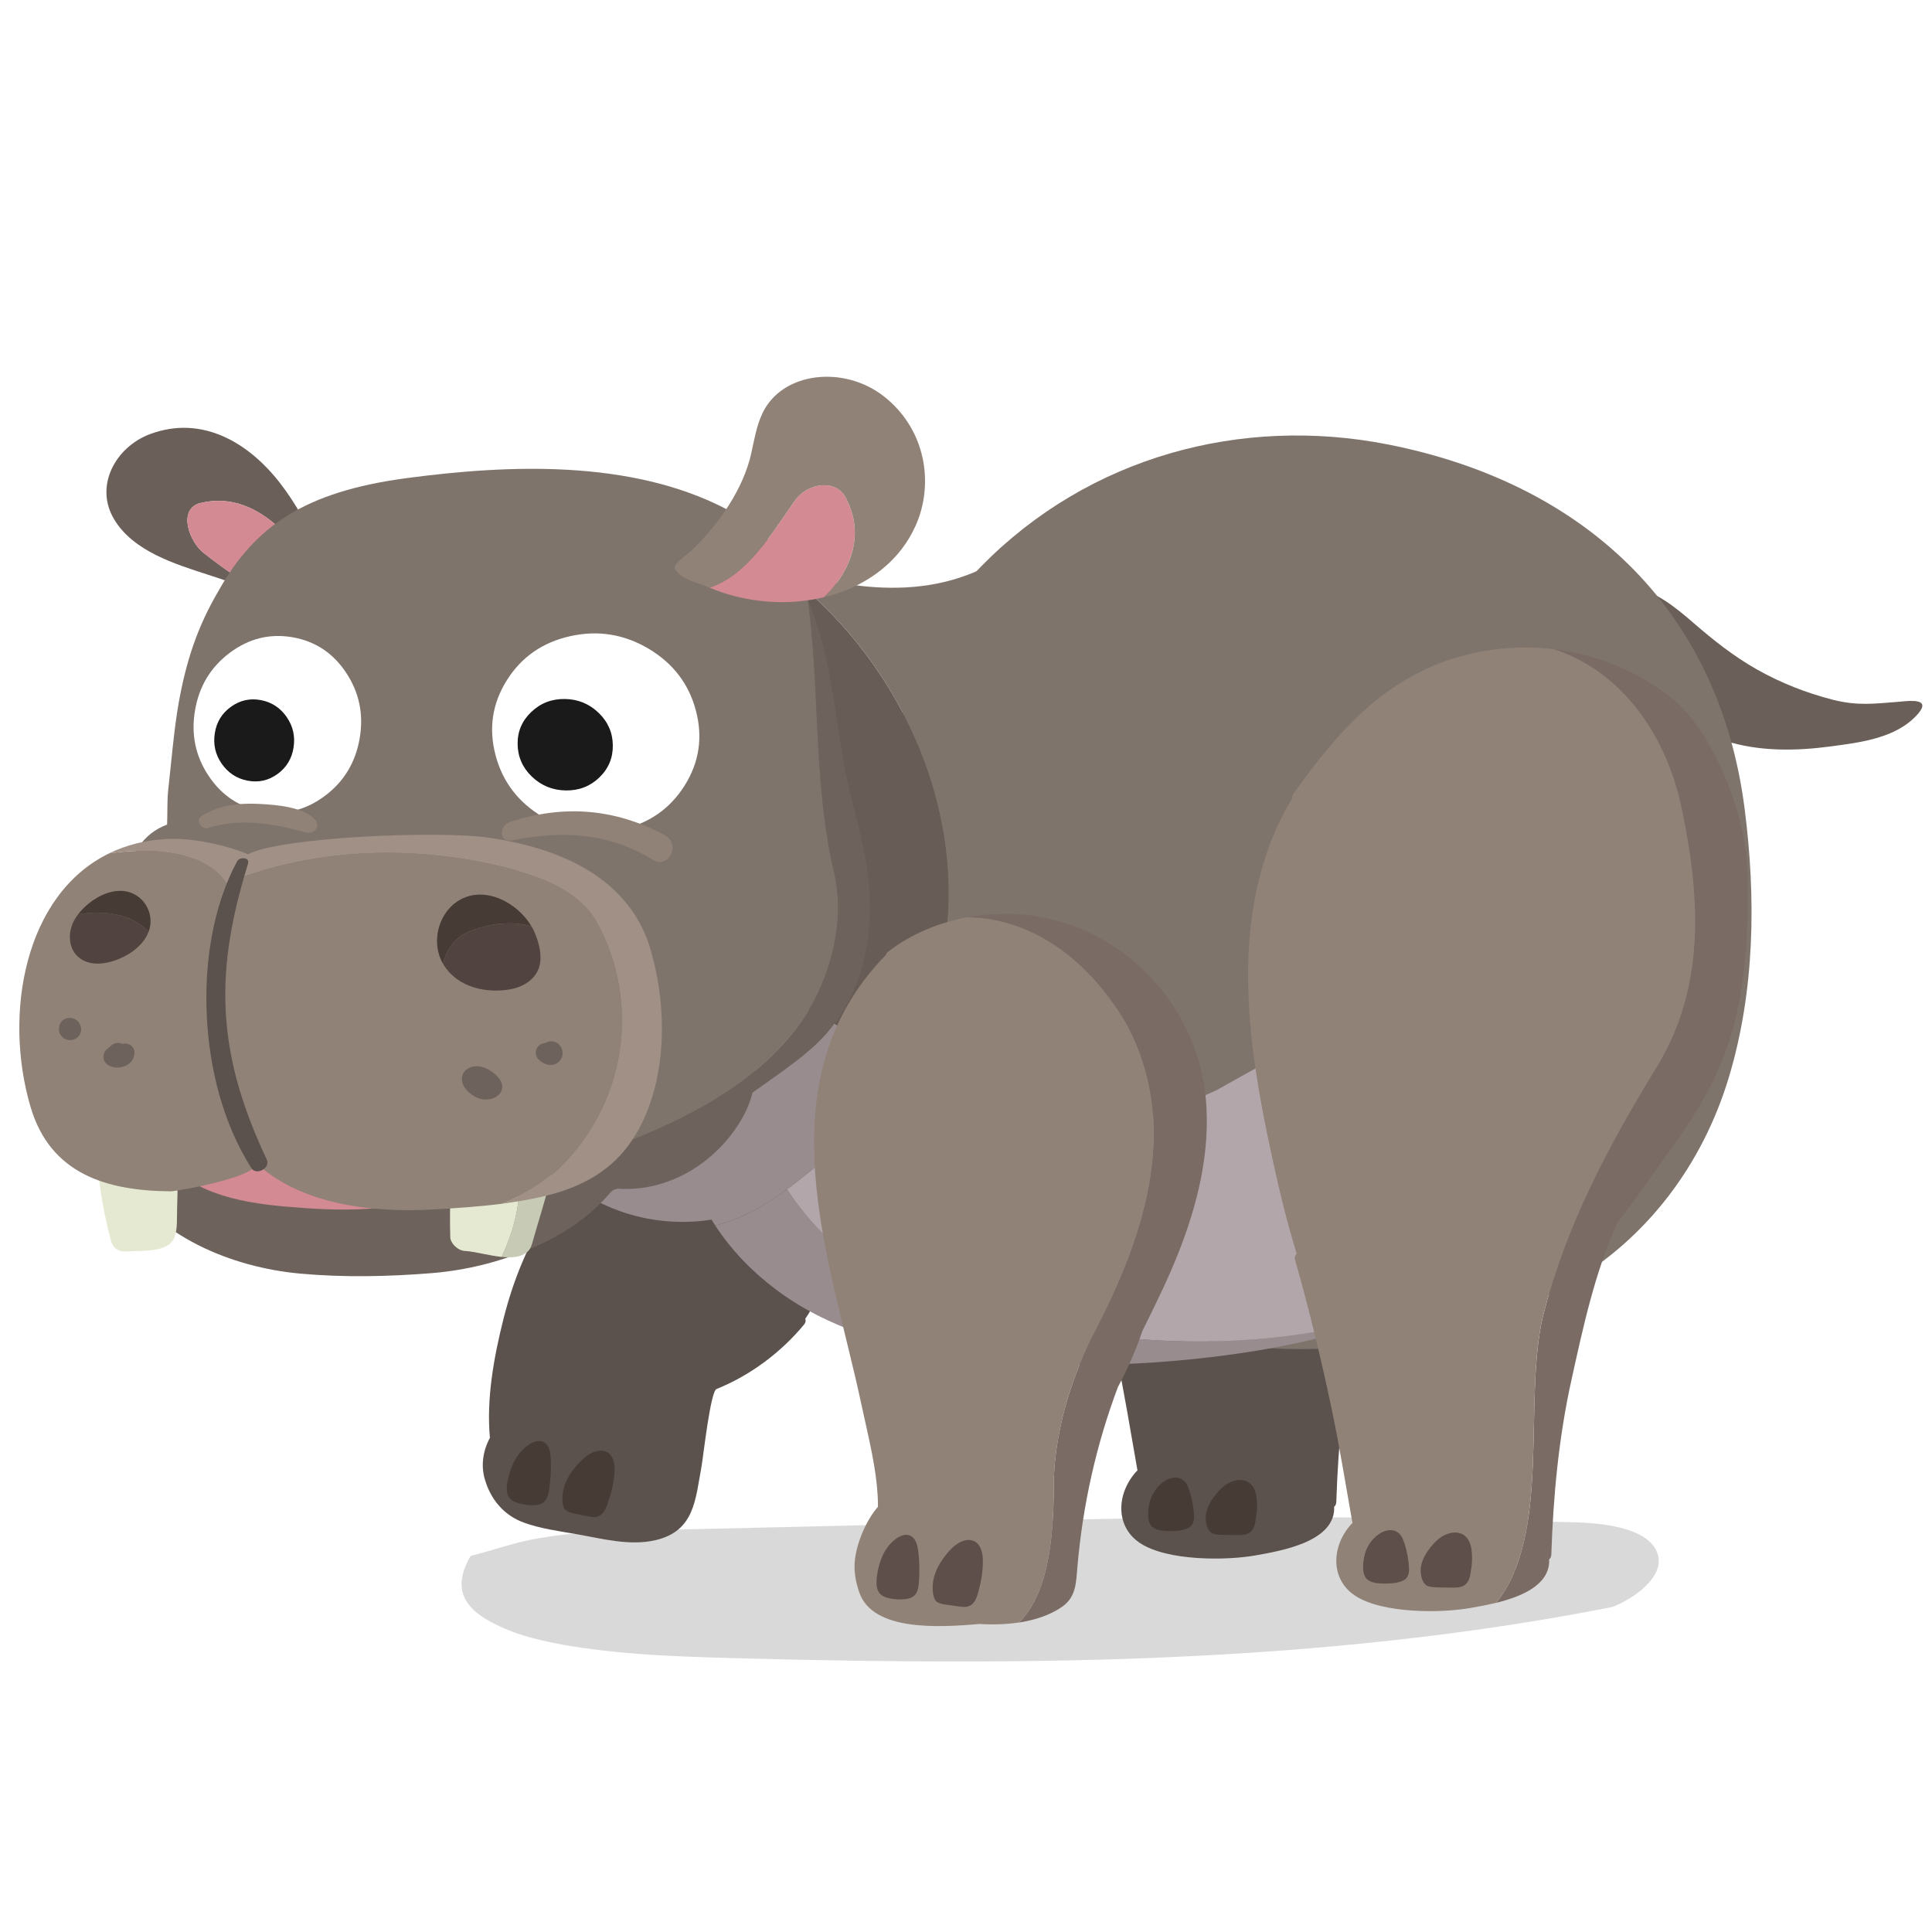 <svg fill="none" height="200" viewBox="0 0 200 200" width="200" xmlns="http://www.w3.org/2000/svg" xmlns:xlink="http://www.w3.org/1999/xlink"><clipPath id="a"><path d="m2 39h197v133h-197z"/></clipPath><path d="m0 0h200v200h-200z" fill="#fff"/><g clip-path="url(#a)"><path d="m162.808 157.582c-3.463-.069-6.06-.137-7.79-.2-21.785-.668-43.644-.193-65.492.503-1.925.054-9.308.226-22.154.513-.148.004-.297.007-.445.011-2.957.07-5.193.163-6.71.283-2.474.195-4.654.524-6.542.985-.157.037-.646.174-1.471.409-.55.159-1.248.361-2.095.607-.491.139-.956.265-1.392.376-.818 1.399-1.1 2.628-.847 3.69.26 1.096 1.089 2.057 2.485 2.882.576.339 1.191.65 1.85.933.641.276 1.32.524 2.04.744 1.137.35 2.496.668 4.078.955 2.601.454 5.512.789 8.737 1.007.103.006.207.013.312.022 2.13.137 4.951.252 8.47.346 17.652.496 32.688.465 45.11-.094 16.315-.705 31.259-2.364 44.831-4.979.408-.076.805-.157 1.191-.242.068-.021.138-.047.212-.084 1.53-.686 2.708-1.499 3.533-2.443.966-1.09 1.228-2.149.792-3.176-.825-1.908-3.727-2.924-8.704-3.05z" fill="#000" fill-opacity=".15"/><path d="m158.688 79.838c-1.006-4.844-3.384-9.273-7.654-12.801-5.905-4.875-13.889-6.537-21.305-4.736-8.324 2.021-13.328 7.753-18.091 14.426-.109.152-.131.298-.096.422-.947 1.558-1.743 3.206-2.372 4.901-3.679 9.915-2.145 20.976-.011 31.049.795 3.751 1.676 7.549 2.817 11.249-.153.15-.244.363-.177.598 1.447 5.083 2.691 10.219 3.782 15.39.831 3.944 1.464 7.92 2.169 11.883-.048.039-.096.083-.14.133-2.086 2.345-2.138 5.725.43 7.402 2.815 1.841 8.857 1.812 11.979 1.253 2.59-.463 7.958-1.379 8.093-4.755.004-.089-.004-.169-.017-.246.137-.126.231-.293.237-.502.201-6.071.764-12.108 2.075-18.05 1.233-5.586 2.411-11.07 4.74-16.302.914-1.137 1.774-2.319 2.596-3.482 6.841-9.696 13.572-25.186 10.945-37.835z" fill="#5b524d"/><path d="m123.13 154.317c-.131-.422-.29-.735-.478-.937-.305-.311-.663-.448-1.077-.414-.408.024-.83.201-1.259.529-.823.655-1.299 1.555-1.427 2.702-.024.154-.035.322-.035.504-.005.22.008.416.035.59.072.374.226.652.469.835.248.185.624.3 1.126.344.591.045 1.178.026 1.763-.055.46-.089.792-.219.999-.391.249-.233.371-.585.364-1.059-.043-.905-.203-1.789-.478-2.648m2.715.394c-.321.411-.559.787-.72 1.127-.378.807-.417 1.586-.116 2.336.111.222.231.383.362.485.197.137.568.215 1.115.231l1.589.024c.203.004.375 0 .515-.018.039 0 .072 0 .102-.009.234-.032.43-.095.592-.189.349-.202.571-.585.665-1.148.053-.303.098-.585.135-.846.066-.651.059-1.238-.017-1.76-.011-.059-.02-.113-.026-.166-.079-.411-.218-.737-.417-.981-.295-.374-.698-.572-1.211-.593-.497.002-.986.158-1.471.467-.347.22-.713.568-1.099 1.042z" fill="#473b36"/><path d="m85.821 123.163c-1.204-5.664-6.267-8.101-11.464-9.26-.22-.05-.423-.002-.587.096-.081-.007-.164-.007-.255.006-6.867 1.075-12.743 5.582-16.546 11.257-2.293 3.422-3.847 7.283-4.848 11.264-.988 3.926-1.783 8.253-1.405 12.321-.703 1.289-.949 2.81-.537 4.254.6 2.102 1.968 3.757 4.041 4.516 1.713.629 3.694.89 5.492 1.205 2.645.464 5.47 1.236 8.148.614 4.054-.942 4.126-4.225 4.757-7.601.177-.944.919-7.787 1.558-8.044 3.528-1.422 6.714-3.83 9.068-6.682.164-.198.185-.409.122-.596.875-1.242 1.486-2.7 1.933-4.135.916-2.948 1.167-6.18.521-9.215z" fill="#5b524d"/><path d="m198.974 73.221c.281-.935-1.726-.624-2.47-.568-2.492.187-4.194.444-6.81-.226-2.721-.698-5.357-1.738-7.803-3.117-2.398-1.353-4.517-3.037-6.59-4.833-1.933-1.675-3.905-3.274-6.474-3.807-.894-.185-1.636 1.066-.689 1.423.011.085.033.172.07.263.731 1.777.624 3.75 1.148 5.584.392 1.373 1.058 2.643 1.926 3.776 1.803 2.354 4.467 4.063 7.279 4.964 3.526 1.131 7.33 1.072 10.965.587 3.127-.418 6.862-.861 9.04-3.393.227-.265.355-.478.408-.65z" fill="#6b6059"/><path d="m180.608 83.747c-2.699-21.067-16.997-33.797-36.893-37.73-15.202-3.004-30.99 1.24-42.14 12.61-11.172 11.392-11.083 30.636-7.775 45.555 2.167 9.778 6.618 19.151 13.947 25.883 7.568 6.952 17.218 9.645 27.188 9.593 9.406-.048 19.221-1.997 27.491-6.78 8.049-4.657 13.82-12.295 16.552-21.379 2.688-8.936 2.811-18.535 1.63-27.754z" fill="#7f746c"/><path d="m80.453 58.649c-1.337-.442-2.662-.918-3.978-1.397-.932-.337-1.874-.635-2.839-.87-.419-.102-.842-.194-1.268-.274-.236-.046-.471-.081-.705-.124-.618-.115.17-.085.266.03-.151-.183-1.185-.124-1.414-.141-.471-.035-.943-.054-1.414-.063-.845-.015-1.691.011-2.535.078-.271.022-.539.052-.807.076-.378.07-.759.12-1.135.191-.827.161-1.647.361-2.459.596-.903.263-1.785.581-2.664.918-.1.039-.168.063-.214.081-.081.046-.155.089-.201.111-.386.178-.768.365-1.146.559-.84.433-1.663.907-2.459 1.421-.399.257-.794.522-1.18.798-.155.111-.308.224-.463.335-.624.45.116-.12.183-.141-.085.026-.179.083-.277.152-13.38 9.471-10.836 33.033-4.899 45.94 7.063-5.904 17.137-6.676 26.046-5.354 6.921 1.145 12.477 5.23 18.58 8.44 10.502-17.906 2.429-40.135-13.015-51.36z" fill="#685c56"/><path d="m171.679 88.89c-.015-.237-.034-.472-.054-.709-.792-9.08-4.931-17.456-12.282-22.825-9.125-6.663-20.378-10.195-31.676-10.883-5.682-.346-11.434.026-17.044 1.181-1.948.4-3.853.988-5.754 1.579-1.529.905-3.128 1.69-4.813 2.317-4.093 1.518-8.398 1.544-12.612.881-2.383-.376-4.707-1.027-6.993-1.784 15.444 11.224 23.517 33.453 13.015 51.36.951.5 1.916.981 2.902 1.425 7.301 3.506 15.7 6.36 24.015 3.526 1.968-.655 3.937-1.307 5.693-2.18 10.116-5.673 22.88-13.31 33.539-4.77 1.918 1.534 4.696 3.504 7.103 2.632.515-.224 1.008-.483 1.488-.768 1.065-3.117 2.086-6.582 2.232-7.2 1.071-4.513 1.554-9.177 1.241-13.784zm-76.484 19.579c.203-.385.395-.772.583-1.164-.185.392-.377.781-.583 1.164z" fill="#7f746c"/><path d="m92.009 112.302c.524-.755 1.006-1.52 1.46-2.295-6.103-3.211-11.658-7.298-18.579-8.44-8.911-1.325-18.985-.55-26.046 5.353.07.151.137.301.207.449.209.441.423.881.641 1.316.074.147.146.298.223.446.65 1.268 1.34 2.508 2.064 3.715.083.139.179.252.284.346 1.204 3.35 3.214 6.393 5.894 8.699 1.785 1.533 3.825 2.703 6.007 3.48 1.46.52 2.981.866 4.532 1.022.353.035.709.061 1.065.077 1.29.058 2.594-.009 3.895-.214.124.205.255.407.386.609 4.547-1.081 8.556-4.522 12.162-7.572 2.221-2.184 4.013-4.587 5.804-6.991z" fill="#998c8f"/><path d="m91.339 131.982c-4.246-1.925-7.414-5.14-9.867-8.869-2.311 1.69-4.779 3.124-7.43 3.752 1.656 2.535 3.801 4.756 6.247 6.6 5.418 4.081 12.184 6.004 18.857 6.931 2.431.337 4.883.574 7.347.717 4.938.29 9.917.205 14.842-.215 7.008-.596 14.178-1.768 20.897-4.031.912-.306 1.808-.654 2.688-1.035-17.583 5.377-36.83 3.335-53.579-3.848z" fill="#998c8f"/><path d="m166.718 110.642c-2.407.873-5.185-1.098-7.103-2.632-10.657-8.54-23.423-.902-33.539 4.771-1.757.872-3.725 1.527-5.693 2.179-8.313 2.832-16.714-.019-24.015-3.526-.986-.444-1.951-.924-2.902-1.425-.454.773-.936 1.538-1.46 2.295-1.791 2.404-3.583 4.808-5.804 6.992-1.503 1.27-3.077 2.61-4.731 3.819 2.453 3.731 5.621 6.944 9.867 8.869 16.749 7.183 35.996 9.225 53.578 3.848 3.773-1.642 7.234-3.957 10.328-6.761 4.279-3.878 7.853-8.692 10.571-13.958.26.076.742-.864 1.301-2.261.345-.861.718-1.896 1.086-2.975-.48.285-.973.543-1.488.768z" fill="#b2a6ab"/><path d="m180.881 89.714c-.153-4.947-3.319-13.711-7.591-17.237-3.577-2.952-7.912-4.723-12.424-5.262 7.196 2.334 11.752 9.158 13.251 16.628 1.964 9.354 2.4 18.707-2.837 26.973-5.018 8.266-9.164 16.097-11.564 25.451-2.064 8.921.888 22.575-4.833 29.657 2.544-.626 5.389-1.781 5.487-4.226.005-.089-.004-.17-.017-.246.137-.126.231-.294.238-.502.2-6.072.763-12.108 2.075-18.051 1.233-5.586 2.411-11.07 4.739-16.301.914-1.138 1.774-2.319 2.597-3.483 6.84-9.695 11.47-14.387 10.881-33.399z" fill="#7a6b64"/><path d="m171.28 110.814c5.237-8.266 4.801-17.619 2.837-26.973-1.499-7.47-6.055-14.294-13.251-16.628-2.94-.352-5.955-.183-8.881.529-8.324 2.021-13.328 7.753-18.091 14.426-.109.152-.131.298-.096.422-.947 1.558-1.743 3.206-2.372 4.901-3.679 9.915-2.145 20.976-.011 31.05.795 3.75 1.676 7.548 2.817 11.248-.152.15-.244.363-.176.598 1.446 5.084 2.69 10.22 3.781 15.39.831 3.944 1.464 7.92 2.169 11.884-.048.039-.096.082-.14.132-2.086 2.345-2.138 5.726.43 7.403 2.815 1.84 8.857 1.812 11.979 1.253.714-.129 1.639-.29 2.605-.529 5.724-7.08 2.769-20.734 4.833-29.657 2.401-9.354 6.546-17.185 11.565-25.451z" fill="#918277"/><path d="m113.676 137.135c5.018-9.789 8.51-21.1 2.836-31.324-3.661-6.147-9.362-10.763-16.356-10.861-2.993.555-5.867 1.749-8.23 3.58-.129.1-.207.222-.244.35-12.917 13.238-5.673 31.637-2.546 46.348.711 3.343 1.654 6.846 1.748 10.276.004.165.002.324-.002.483-1.287 1.446-2.424 4.213-2.422 6.154 0 .952.196 1.892.524 2.786 1.429 3.907 8.076 3.57 12.39 3.185 1.394.087 2.786.048 4.117-.155 3.386-3.334 3.602-10.054 3.602-14.946.219-5.438 1.964-10.876 4.583-15.879z" fill="#918277"/><path d="m124.828 113.738c-.855-9.347-8.036-17.276-17.353-18.86-2.379-.405-4.888-.376-7.321.072 6.993.098 12.695 4.716 16.356 10.861 5.673 10.224 2.182 21.535-2.836 31.324-2.619 5.003-4.364 10.441-4.583 15.879 0 4.892-.216 11.614-3.602 14.947.055-.009.111-.016.166-.024 1.49-.242 3.052-.736 4.298-1.606 1.454-1.016 1.443-2.523 1.58-4.131.55-6.382 1.946-12.636 4.196-18.62 1.008-1.871 1.85-3.8 2.527-5.793.028-.054.054-.111.08-.165 1.27-2.558 2.536-5.125 3.594-7.779 2.029-5.085 3.4-10.6 2.896-16.107z" fill="#7a6b64"/><path d="m145.387 159.755c-.131-.422-.291-.735-.478-.937-.306-.311-.664-.448-1.078-.413-.408.024-.829.2-1.259.528-.823.655-1.298 1.555-1.427 2.702-.024.154-.035.322-.035.505-.004.219.009.415.035.589.072.374.227.653.469.835.249.185.624.3 1.126.344.591.046 1.178.026 1.763-.054.46-.09.792-.22.999-.392.249-.233.371-.585.365-1.059-.044-.905-.203-1.788-.478-2.648m2.714.394c-.321.411-.558.788-.72 1.127-.377.807-.417 1.586-.115 2.336.111.222.231.383.362.485.196.137.567.216 1.115.231l1.588.024c.203.004.375 0 .515-.018.039 0 .072 0 .103-.008.233-.033.43-.096.591-.19.349-.202.572-.585.666-1.148.052-.303.098-.585.135-.846.065-.651.059-1.238-.018-1.76-.011-.059-.019-.113-.026-.165-.078-.412-.218-.738-.417-.981-.294-.375-.698-.573-1.211-.594-.497.002-.986.158-1.47.467-.347.22-.714.568-1.1 1.042z" fill="#5e4f4b"/><path d="m92.594 159.416c-.982.809-1.586 2.054-1.813 3.735-.109.835-.024 1.423.258 1.764.203.257.532.435.991.535.535.118 1.078.15 1.63.103.441-.048.77-.172.986-.37.26-.248.415-.657.469-1.229.094-1.11.079-2.197-.044-3.265-.059-.522-.162-.916-.305-1.182-.236-.406-.548-.613-.936-.622-.382-.008-.792.168-1.235.531zm8.669 5.43c.325-1.184.486-2.234.484-3.152.011-.588-.072-1.064-.242-1.43-.212-.48-.555-.759-1.026-.833-.458-.058-.934.081-1.427.42-.351.231-.738.611-1.159 1.14-.36.472-.637.896-.827 1.277-.469.95-.62 1.895-.454 2.83.068.289.157.496.266.622.159.191.493.32.997.387l1.466.202c.24.033.43.046.567.04.218-.016.41-.074.574-.172.346-.207.604-.648.776-1.327z" fill="#5e4f4b"/><path d="m54.64 149.625c-1.036.738-1.73 1.936-2.077 3.596-.168.827-.124 1.418.131 1.777.183.27.5.472.949.605.524.154 1.065.228 1.619.217.443-.017.781-.117 1.01-.3.275-.228.46-.626.556-1.192.172-1.098.238-2.186.192-3.261-.022-.524-.096-.924-.22-1.198-.205-.422-.502-.651-.89-.687-.38-.037-.803.11-1.27.441m8.257 6.034c.408-1.157.646-2.192.709-3.11.052-.586.004-1.066-.14-1.443-.177-.493-.497-.796-.962-.904-.454-.092-.938.015-1.453.317-.367.205-.779.557-1.237 1.055-.393.444-.698.848-.916 1.216-.535.916-.753 1.845-.655 2.791.046.294.12.507.22.639.146.203.469.355.967.457l1.449.305c.238.05.425.076.563.078.22 0 .415-.043.585-.13.36-.181.65-.605.871-1.269z" fill="#473b36"/><path d="m94.551 77.56s-.007-.014-.009-.018c.002.007.007.014.009.018z" fill="#7f746c"/><path d="m34.66 65.327c.153.542.467.859.855 1.007.172.091.334.157.489.207-.515-.624-1.036-1.244-1.562-1.86.081.209.155.422.218.644z" fill="#7f746c"/><path d="m76.521 104.447c-1.606-3.569-4.318-6.684-7.554-8.444-1.51-.822-3.081-1.503-4.676-2.143-2.021-.811-3.991-1.797-6.107-2.352-11.455-3.004-24.021-.592-35.429 1.414-2.981.524-6.007 1.07-8.708 2.432-6.127 3.089-7.451 9.797-6.448 16.064.615 3.844 2.254 7.415 4.787 10.25 3.832 6.315 11.553 9.527 18.713 10.178 4.501.409 9.143.311 13.646-.057 4.316-.352 8.684-1.596 12.542-3.65 2.217-1.181 4.226-2.732 5.839-4.614.081-.08.162-.161.24-.243.098-.102.321-.176.607-.229 4.72.32 9.116-2.099 11.863-5.775 3.168-4.242 2.821-8.085.687-12.832z" fill="#6d635c"/><g fill="#6b6059"><path d="m30.927 63.585c-.055-.043-.111-.087-.168-.128-.033.102.142.259.168.128z"/><path d="m33.468 63.483c.013.039.042.039.068.022-.035.013-.057.007-.068-.022z"/><path d="m20.724 52.082c6.356-1.584 11.082 5.121 13.692 10.439.1-.141.17-.252.183-.294.201-.646-.153-1.096-.284-1.692-.26-1.188-.831-2.391-1.307-3.504-1.056-2.467-2.352-4.866-3.997-6.996-3.266-4.222-8.089-7.1-13.478-5.097-3.55 1.32-5.802 5.349-3.714 8.827 1.986 3.309 6.284 4.616 9.732 5.736 1.558.507 3.314 1.068 4.92 1.866.604.3 1.296.57 1.986.859.829.348 1.649.727 2.306 1.222.004-.017.015-.033.033-.046.131-.085.297.015.43.098.576.354 1.351.342 1.922-.015-4.362-.807-8.381-3.343-11.988-6.189-1.527-1.088-2.837-4.568-.436-5.221z"/></g><path d="m33.562 63.341c.066.039.022.133-.026.163.175-.065.622-.622.879-.983-2.607-5.319-7.336-12.023-13.692-10.439-2.4.652-1.091 4.133.436 5.221 3.605 2.845 7.626 5.382 11.988 6.189.033-.02.065-.037.096-.059.096-.07.218-.152.321-.091z" fill="#d38a93"/><path d="m89.98 91.859c-.327-4.631-2.016-8.975-2.749-13.534-.157-.983-.308-1.975-.458-2.971-.692-4.575-1.416-9.227-3.155-13.295.079.437.135.881.166 1.336 1.091 9.136.436 18.055 2.618 27.191.873 4.133 0 8.266-1.527 11.747-3.273 7.396-10.692 11.964-17.892 15.009-5.261 2.247-11.894 4.598-18.318 5.166 2.431.244 4.916.22 7.332-.156.358-.057.714-.118 1.069-.19.991-.067 1.986-.23 2.943-.369 1.715-.251 3.417-.579 5.082-1.068.428-.127.849-.266 1.266-.416 3.343-1.207 6.339-3.187 9.112-5.395 2.721-2.168 6.157-4.22 8.791-6.602 1.37-1.237 2.492-2.703 3.393-4.309 2.062-3.674 2.625-7.987 2.333-12.14z" fill="#6d635c"/><path d="m84.874 102.331c1.527-3.481 2.4-7.614 1.527-11.747-2.182-9.136-1.527-18.055-2.618-27.191-.03-.452-.087-.898-.166-1.336-1.652-3.859-4.218-7.189-8.547-9.419-9.817-5.051-22.33-4.564-32.992-3.141-10.552 1.407-15.717 4.977-19.47 11.694-2.195 3.728-3.341 7.287-4.109 11.562-.471 2.617-.785 6.341-1.082 8.982-.127 1.135-.068 2.38-.12 3.628-1.218.444-2.267 1.255-2.987 2.373-.949 1.473-1.124 3.269-1.191 4.997-.004.013-.009.026-.013.039-.015.052-.028.104-.044.154-.02.329-.009.663.035 1.007.024 1.31.247 2.63.716 3.807.133.557.299 1.105.497 1.638 1.519 4.061 4.331 7.609 7.506 10.517 2.876 2.634 6.105 4.847 9.52 6.73-.046-.052-.092-.104-.135-.156.046.054.092.104.135.156.347.192.692.381 1.041.566 4.24 2.232 8.704 4.02 13.432 4.905.94.176 1.894.314 2.858.409 6.421-.568 13.057-2.919 18.318-5.166 7.2-3.045 14.619-7.613 17.892-15.009z" fill="#7f746c"/><path d="m46.988 111.095c-5.586-2.497-11.719-3.172-17.676-2.515-3.415.377-6.79 1.134-10.087 2.243-3.135 1.055-5.507 3.909-3.319 7.655 2.898 4.955 8.83 6.001 13.602 6.421 5.499.485 11.447.707 16.694-1.603 2.28-1.003 5.315-2.556 5.632-5.762.338-3.433-2.492-5.386-4.846-6.439z" fill="#d38a93"/><path d="m87.71 51.864c-.873-2.393-4.146-1.958-5.455 0-2.448 3.487-4.896 7.668-8.804 8.969.473.198.951.381 1.436.537 3.28 1.064 6.769 1.236 9.945.559.161-.035.319-.072.478-.111 2.782-2.641 4.148-6.469 2.4-9.954z" fill="#d38a93"/><path d="m91.477 41.014c-4.133-3.222-10.526-2.541-12.557 1.786-.611 1.301-.836 2.717-1.15 4.126-.814 3.667-3.293 7.224-5.994 9.891-.681.672-2.175 1.575-1.898 2.069.633 1.125 2.184 1.357 3.349 1.858.074.033.15.059.225.091 3.908-1.301 6.356-5.484 8.804-8.969 1.309-1.958 4.582-2.393 5.455 0 1.748 3.485.384 7.313-2.4 9.954 3.229-.783 6.099-2.458 8.038-4.99.552-.722 1.03-1.512 1.418-2.371 1.946-4.307 1.124-10.004-3.291-13.445z" fill="#918277"/><path d="m18.332 125.16c.042-1.064.057-2.13.046-3.195-.011-1.066-.046-2.13-.109-3.194-.05-.859.011-1.901-.641-2.569-.652-.668-1.621-.654-2.487-.681-1.019-.03-2.038-.026-3.057 0-.399.011-.72.153-.958.37-.641.05-1.222.481-1.207 1.316.065 3.805.578 7.57 1.573 11.246.22.816.899 1.184 1.711 1.103 1.429-.139 4.181.179 4.846-1.444.351-.857.249-2.038.284-2.956z" fill="#e5e9d1"/><path d="m57.215 116.737c-.17-.728-.661-1.279-1.538-1.435-2.437-.433-4.89-.588-7.347-.492-1.497.059-1.558 1.064-1.56 2.06 0 .574-.009 1.149-.02 1.723 2.498-.422 5.01-1.136 5.972.602 1.831 3.094.903 7.216-.785 10.92 1.08.111 2.086.033 2.712-.578.288-.283.402-.668.504-1.038.545-1.956 1.176-3.896 1.682-5.862.401-1.564 1.257-4.312.38-5.9z" fill="#c7cab5"/><path d="m52.722 119.195c-.964-1.738-3.474-1.026-5.972-.602-.059 3.156-.229 6.302-.138 9.473.018.635.766 1.399 1.54 1.436.98.048 2.439.476 3.786.615 1.687-3.704 2.614-7.826.785-10.919z" fill="#e5e9d1"/><path d="m37.23 76.447c.43-2.484-.035-4.751-1.394-6.8-1.353-2.045-3.205-3.272-5.555-3.678-2.35-.407-4.51.128-6.483 1.601-1.973 1.473-3.175 3.452-3.603 5.936-.432 2.491.033 4.757 1.394 6.8 1.364 2.051 3.221 3.28 5.571 3.685 2.35.407 4.508-.128 6.476-1.605 1.966-1.47 3.164-3.45 3.596-5.941z" fill="#fff"/><path d="m30.385 77.396c.19-1.151-.046-2.208-.709-3.171-.665-.959-1.558-1.542-2.677-1.751-1.126-.211-2.156.02-3.09.692-.932.666-1.488 1.573-1.669 2.719-.188 1.159.048 2.217.709 3.172.67.961 1.569 1.549 2.695 1.76s2.151-.017 3.077-.687c.925-.668 1.482-1.579 1.667-2.732z" fill="#1a1a1a"/><path d="m52.48 70.4c1.514-2.399 3.703-3.915 6.572-4.548 2.861-.635 5.56-.2 8.095 1.307 2.535 1.508 4.168 3.646 4.896 6.417s.336 5.356-1.178 7.755c-1.516 2.406-3.705 3.922-6.572 4.548-2.874.631-5.579.194-8.115-1.314-2.535-1.508-4.165-3.646-4.885-6.415-.722-2.763-.327-5.347 1.189-7.753z" fill="#fff"/><path d="m63.438 77.152c-.011-1.305-.502-2.428-1.475-3.367-.975-.933-2.138-1.407-3.493-1.425-1.362-.02-2.522.431-3.48 1.351-.956.911-1.425 2.019-1.405 3.32.015 1.314.508 2.436 1.475 3.367.982.935 2.154 1.412 3.515 1.429 1.362.02 2.518-.428 3.467-1.342.949-.914 1.416-2.025 1.396-3.333z" fill="#1a1a1a"/><path d="m68.834 86.471c-5.265-2.839-10.585-3.163-16.035-1.381-1.196.392-1.115 2.164.192 1.903 5.328-1.066 10.068-.77 14.669 2.051 1.497.918 2.887-1.647 1.174-2.571z" fill="#918277"/><path d="m32.613 84.857c-1.211-1.336-3.986-1.54-5.804-1.638-2.112-.115-4.25.165-5.968 1.266-.641.411.009 1.466.761 1.218 3.269-1.07 6.814-.422 10.066.468.94.257 1.495-.709.945-1.316z" fill="#918277"/><path d="m67.285 98.1c-.129-.42-.273-.822-.432-1.21-2.605-6.319-9.075-9.077-16.031-10.143-5.363-.822-21.846-.072-25.152 1.684-2.322-.992-5.957-1.729-8.47-1.581-2.23.131-4.196.657-5.911 1.492.207-.035.419-.061.633-.083 3.729-.479 9.361-.204 11.499 3.171 9.164-3.696 19.465-4.003 29.057-1.592 3.465.968 7.142 2.16 9.23 5.484 4.776 8.623 2.952 19.016-3.784 25.572-1.728 1.627-3.768 2.835-5.981 3.716 1.532-.198 3.048-.457 4.521-.812 3.389-.815 6.456-2.355 8.551-5.172 4.08-5.486 4.257-14.029 2.263-20.526z" fill="#a09085"/><path d="m61.712 95.324c-2.088-3.324-5.765-4.516-9.23-5.484-9.592-2.41-19.893-2.103-29.057 1.592.249.392.452.824.598 1.305-.146-.481-.349-.911-.598-1.305-.155.063-.308.122-.463.187.153-.063.308-.124.463-.187-2.138-3.376-7.77-3.652-11.499-3.171-.214.019-.425.048-.633.083-8.745 4.255-10.96 16.599-8.139 26.216 2.047 6.972 7.873 8.718 14.525 8.766.576.005 10.137-1.662 8.608-3.158 4.711 4.607 12.363 5.375 18.481 5.04 2.363-.131 4.792-.289 7.181-.596 2.212-.879 4.253-2.088 5.981-3.715 6.736-6.557 8.558-16.95 3.784-25.573z" fill="#918277"/><path d="m27.614 120.033c-2.278-4.838-3.917-9.734-4.235-15.109-.319-5.38.72-10.403 2.296-15.51.209-.679-.866-.742-1.133-.246-2.566 4.79-3.395 10.661-3.133 16.03.264 5.427 1.678 11.109 4.619 15.729.515.807 1.999-.017 1.586-.894z" fill="#5b524d"/><path d="m8.085 94.654c-.085.111-.166.224-.24.337-1.263 1.958-.569 4.57 1.99 4.753.829.059 1.658-.148 2.431-.457 1.34-.535 2.631-1.529 3.118-2.834-1.813-1.932-4.704-2.23-7.299-1.799z" fill="#51433f"/><path d="m15.384 96.453c.105-.283.174-.581.196-.892.061-.887-.281-1.797-.912-2.425-.694-.69-1.525-.951-2.376-.914-1.595.07-3.253 1.179-4.207 2.432 2.594-.428 5.485-.133 7.299 1.799z" fill="#473b36"/><path d="m48.064 96.677c-1.026.574-1.894 1.66-2.184 3.124.031.052.059.102.092.152 1.449 2.256 4.336 2.906 6.849 2.46 1.239-.219 2.468-.913 2.935-2.136.452-1.181.05-2.693-.436-3.804-.085-.196-.19-.389-.301-.579-2.278-.635-4.944-.224-6.954.783z" fill="#51433f"/><path d="m49.102 92.648c-3.275.459-4.824 4.429-3.225 7.15.29-1.464 1.159-2.547 2.184-3.124 2.01-1.007 4.676-1.418 6.954-.783-1.157-1.977-3.616-3.565-5.913-3.243z" fill="#473b36"/><g fill="#6d635c"><path d="m8.079 105.741c-.072-.076-.157-.143-.247-.197-.07-.044-.181-.092-.26-.118-.011-.004-.022-.006-.033-.011-.214-.059-.266-.05-.454-.03-.068.006-.107.006-.164.021-.083.033-.164.064-.247.096-.009.005-.017.009-.026.013-.225.129-.41.346-.487.594-.035.098-.048.198-.044.296-.024.13-.02.263.013.396.013.098.057.198.105.28.048.081.111.172.177.24.035.03.07.058.105.087.035.03.07.058.107.087.007.004.015.008.022.013.061.037.185.093.255.115.009.002.015.004.024.007.072.021.212.043.286.045h.026c.048-.002.096-.006.144-.015.048-.004.096-.009.144-.015.009 0 .015-.005.024-.005.072-.015.196-.069.262-.102.007-.004.013-.008.022-.013.157-.082.303-.228.397-.376.284-.448.203-1.027-.155-1.408z"/><path d="m12.677 108.071c-.364-.189-.799-.143-1.133.142-.172.145-.345.293-.517.439-.275.233-.375.646-.292.988.094.38.358.58.696.735.41.185.927.178 1.348.041.655-.215 1.113-.711 1.148-1.418.033-.655-.659-1.127-1.252-.927z"/><path d="m58.038 108.339c-.157-.242-.391-.437-.674-.511-.275-.072-.626-.04-.862.128-.006.004-.011.009-.017.013-.31 0-.622.146-.812.391-.131.17-.225.388-.216.607.011.09.024.179.035.266.048.169.133.317.26.441.079.1.199.172.297.246.046.035.094.07.144.1.234.137.489.213.757.226.559.029 1.085-.337 1.239-.872.1-.341.042-.744-.15-1.042z"/><path d="m51.922 112.108c-.102-.293-.321-.602-.681-.915-2.483-2.145-4.936.424-2.274 2.214 1.497 1.007 3.426.041 2.954-1.299z"/></g></g></svg>